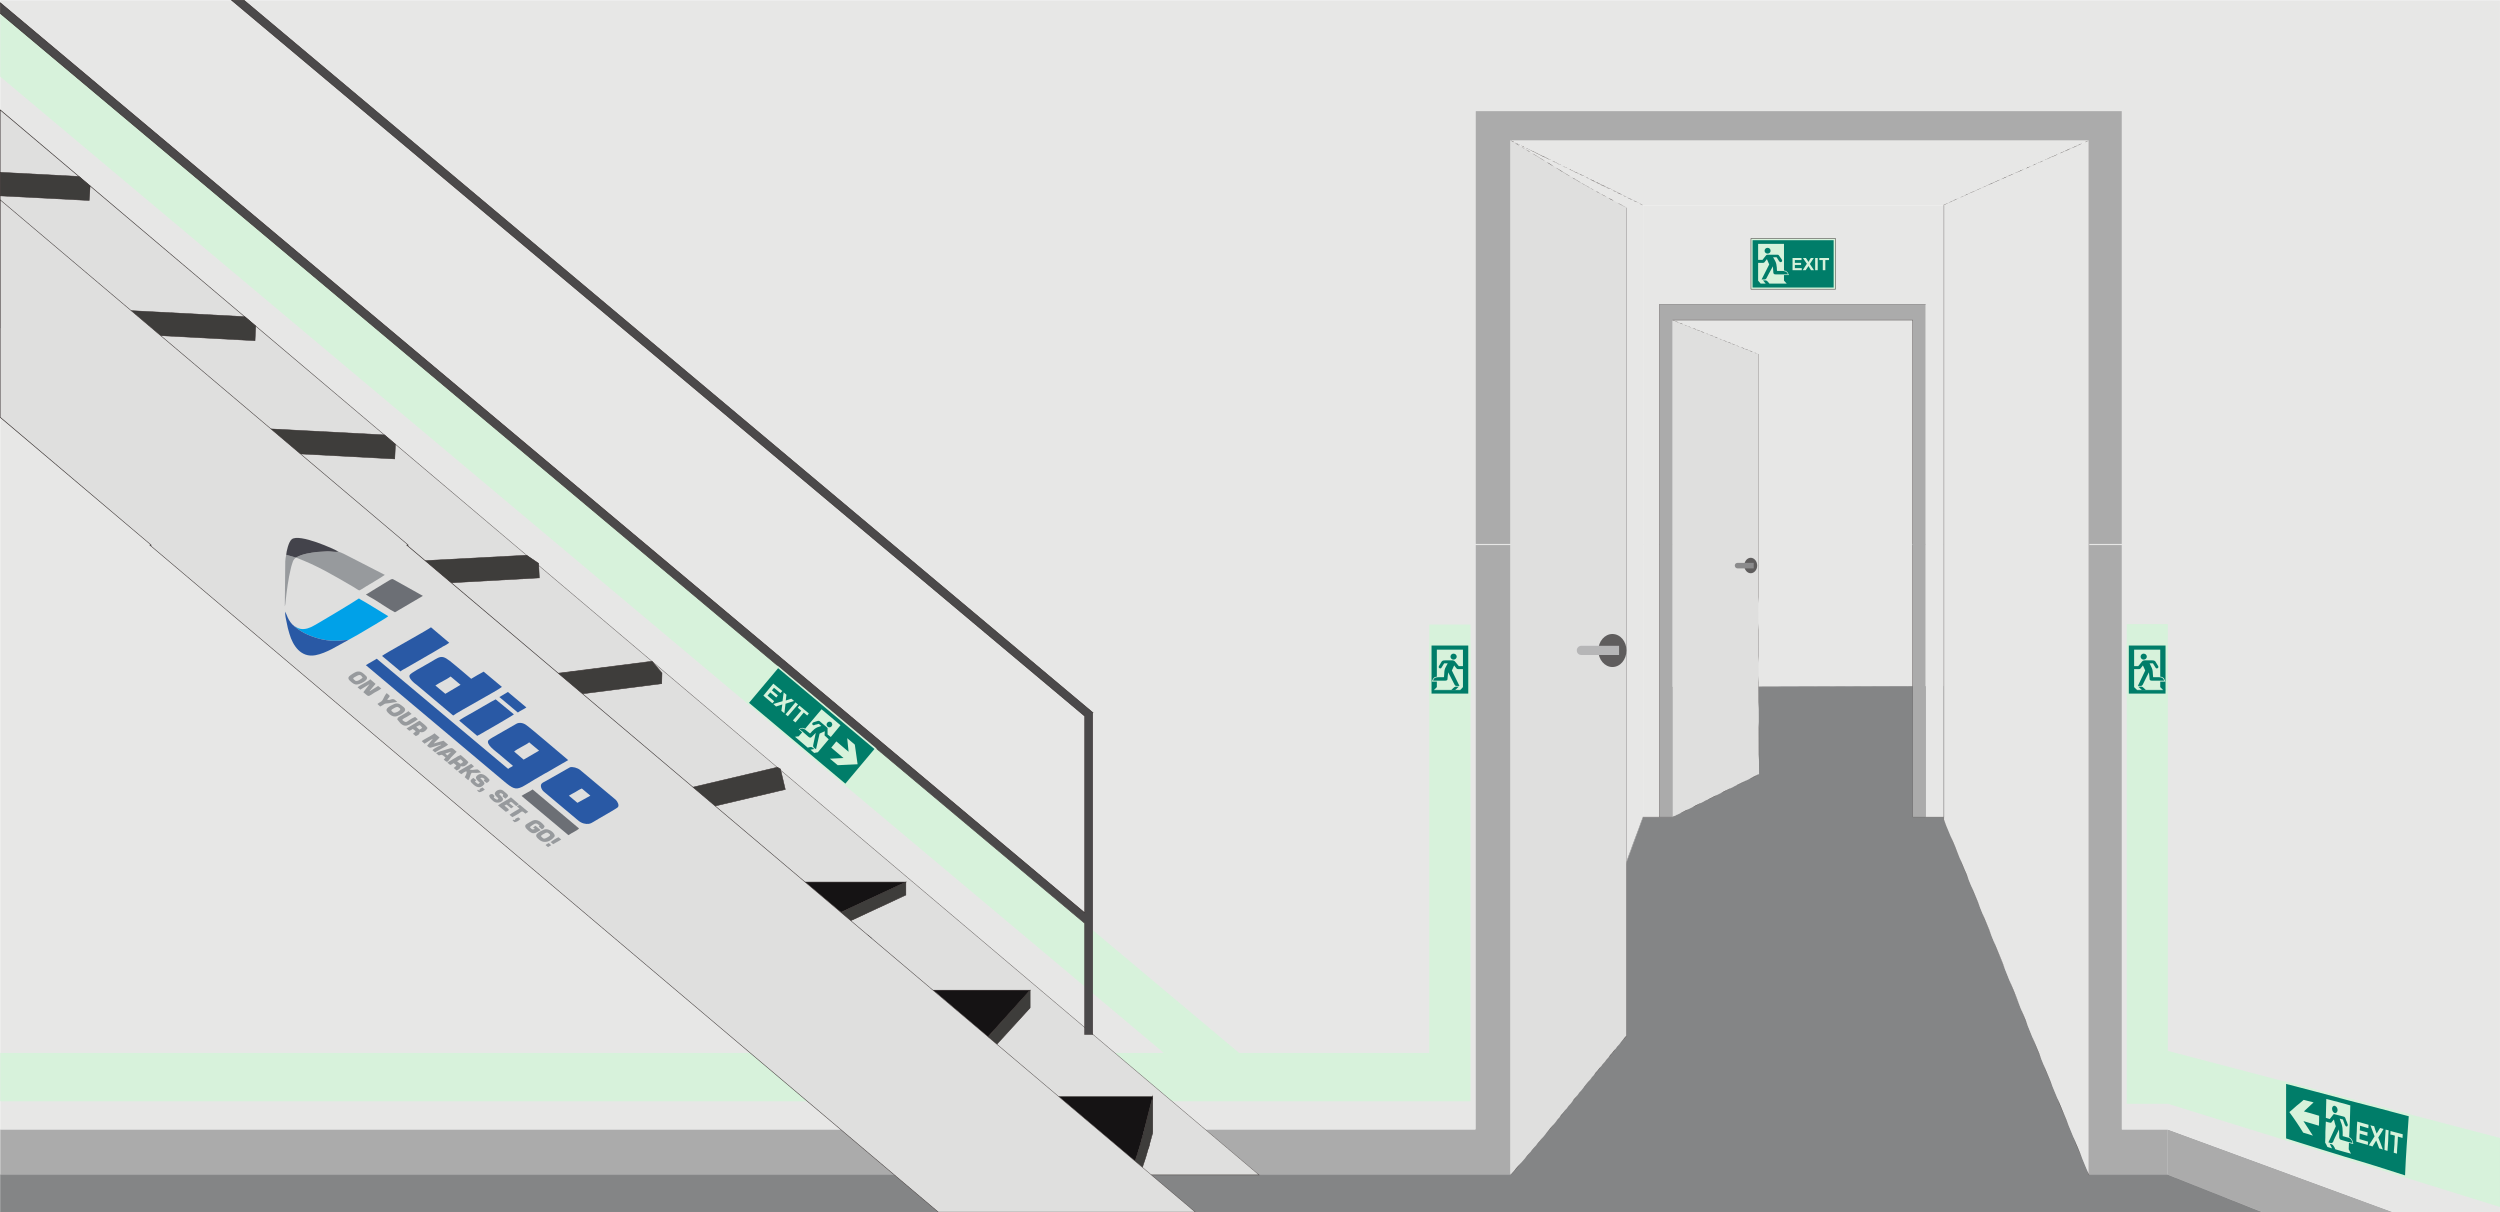 <?xml version="1.0" encoding="UTF-8"?>
<!DOCTYPE svg PUBLIC "-//W3C//DTD SVG 1.1//EN" "http://www.w3.org/Graphics/SVG/1.1/DTD/svg11.dtd">
<!-- Creator: CorelDRAW X8 -->
<svg xmlns="http://www.w3.org/2000/svg" xml:space="preserve" width="94.898mm" height="46.019mm" version="1.1" style="shape-rendering:geometricPrecision; text-rendering:geometricPrecision; image-rendering:optimizeQuality; fill-rule:evenodd; clip-rule:evenodd"
viewBox="0 0 10824 5249"
 xmlns:xlink="http://www.w3.org/1999/xlink">
 <defs>
  <style type="text/css">
   <![CDATA[
    .fil0 {fill:none}
    .fil13 {fill:#B6B6B7}
    .fil9 {fill:#8B8B8C}
    .fil8 {fill:#5F5D5D}
    .fil1 {fill:#E7E7E6}
    .fil7 {fill:#DFDFDE}
    .fil3 {fill:#ABABAB}
    .fil4 {fill:#848586}
    .fil18 {fill:#00A1E8}
    .fil10 {fill:#151314}
    .fil17 {fill:#2959A5}
    .fil11 {fill:#3E3D3B}
    .fil21 {fill:#43434B}
    .fil12 {fill:#4B494A}
    .fil20 {fill:#6C6F75}
    .fil19 {fill:#979A9D}
    .fil6 {fill:#D7F2DB}
    .fil14 {fill:#007D69}
    .fil5 {fill:#8B8B8C;fill-rule:nonzero}
    .fil2 {fill:#332C2B;fill-rule:nonzero}
    .fil15 {fill:#2B2423;fill-rule:nonzero}
    .fil16 {fill:#007D69;fill-rule:nonzero}
   ]]>
  </style>
 </defs>
 <g id="Layer_x0020_1">
  <g id="Light">
   <rect class="fil0" x="1" y="1" width="10823" height="5247"/>
   <g>
    <path class="fil1" d="M6540 608c417,0 835,0 1252,0 417,0 835,0 1253,0 -106,47 -211,94 -316,141 -105,46 -209,93 -313,140 -217,0 -435,0 -651,0 -217,0 -434,0 -651,0 -90,-47 -189,-94 -286,-140 -96,-47 -193,-94 -288,-141z"/>
    <path id="1" class="fil2" d="M7792 608l0 0 0 0 -39 0 -39 0 -39 0 -39 0 -40 0 -39 0 -39 0 -39 0 -39 0 -39 0 -39 0 -39 0 -40 0 -39 0 -39 0 -39 0 -39 0 -39 0 -39 0 -39 0 -40 0 -39 0 -39 0 -39 0 -39 0 -39 0 -39 0 -39 0 -40 0 -39 0 -39 0 -39 0 0 0 39 0 39 0 39 0 40 0 39 0 39 0 39 0 39 0 39 0 39 0 39 0 40 0 39 0 39 0 39 0 39 0 39 0 39 0 39 0 40 0 39 0 39 0 39 0 39 0 39 0 39 0 39 0 40 0 39 0 39 0 39 0 39 0 0 0zm1253 0l0 0 0 0 -40 0 -39 0 -39 0 -39 0 -39 0 -39 0 -39 0 -40 0 -39 0 -39 0 -39 0 -39 0 -39 0 -39 0 -40 0 -39 0 -39 0 -39 0 -39 0 -39 0 -39 0 -40 0 -39 0 -39 0 -39 0 -39 0 -39 0 -39 0 -40 0 -39 0 -39 0 -39 0 0 0 39 0 39 0 39 0 40 0 39 0 39 0 39 0 39 0 39 0 39 0 40 0 39 0 39 0 39 0 39 0 39 0 39 0 40 0 39 0 39 0 39 0 39 0 39 0 39 0 40 0 39 0 39 0 39 0 39 0 39 0 39 0 40 0 0 0zm0 0l1 0 -1 0 0 0zm-316 141l0 -1 0 0 10 -4 9 -5 10 -4 10 -4 10 -5 10 -4 10 -4 9 -5 10 -4 10 -5 10 -4 10 -4 10 -5 10 -4 9 -5 10 -4 10 -4 10 -5 10 -4 10 -5 10 -4 10 -4 9 -5 10 -4 10 -4 10 -5 10 -4 10 -5 10 -4 10 -4 10 -5 10 -4 0 0 -10 5 -10 4 -10 4 -10 5 -10 4 -10 5 -10 4 -9 4 -10 5 -10 4 -10 5 -10 4 -10 4 -10 5 -10 4 -9 5 -10 4 -10 4 -10 5 -10 4 -10 4 -10 5 -9 4 -10 5 -10 4 -10 4 -10 5 -10 4 -10 5 -9 4 -10 4 -10 5 0 0zm-313 140l0 0 0 0 10 -5 9 -4 10 -5 10 -4 10 -4 9 -5 10 -4 10 -4 10 -5 9 -4 10 -5 10 -4 10 -4 9 -5 10 -4 10 -5 10 -4 10 -4 9 -5 10 -4 10 -5 10 -4 9 -4 10 -5 10 -4 10 -4 10 -5 9 -4 10 -5 10 -4 10 -4 10 -5 0 1 -10 4 -10 5 -10 4 -9 4 -10 5 -10 4 -10 4 -10 5 -9 4 -10 5 -10 4 -10 4 -9 5 -10 4 -10 5 -10 4 -10 4 -9 5 -10 4 -10 4 -10 5 -9 4 -10 5 -10 4 -10 4 -9 5 -10 4 -10 5 -10 4 -9 4 -10 5 -10 4 0 0zm0 0l0 0 0 0 0 0zm-651 0l0 0 0 0 20 0 20 0 21 0 20 0 20 0 21 0 20 0 20 0 21 0 20 0 20 0 21 0 20 0 20 0 21 0 20 0 21 0 20 0 20 0 21 0 20 0 20 0 21 0 20 0 20 0 21 0 20 0 21 0 20 0 20 0 21 0 20 0 0 0 -20 0 -21 0 -20 0 -20 0 -21 0 -20 0 -21 0 -20 0 -20 0 -21 0 -20 0 -20 0 -21 0 -20 0 -20 0 -21 0 -20 0 -21 0 -20 0 -20 0 -21 0 -20 0 -20 0 -21 0 -20 0 -20 0 -21 0 -20 0 -20 0 -21 0 -20 0 -20 0 0 0zm-652 0l1 0 0 0 20 0 20 0 21 0 20 0 20 0 21 0 20 0 20 0 21 0 20 0 20 0 21 0 20 0 20 0 21 0 20 0 20 0 21 0 20 0 20 0 21 0 20 0 20 0 21 0 20 0 21 0 20 0 20 0 21 0 20 0 20 0 21 0 0 0 -21 0 -20 0 -20 0 -21 0 -20 0 -20 0 -21 0 -20 0 -21 0 -20 0 -20 0 -21 0 -20 0 -20 0 -21 0 -20 0 -20 0 -21 0 -20 0 -20 0 -21 0 -20 0 -20 0 -21 0 -20 0 -20 0 -21 0 -20 0 -20 0 -21 0 -20 0 -20 0 -1 0zm1 0l0 0 -1 0 1 0zm-286 -140l0 -1 0 0 10 5 9 4 9 4 9 5 9 4 9 5 9 4 9 4 9 5 10 4 9 5 9 4 9 4 9 5 9 4 9 4 9 5 9 4 9 5 9 4 8 4 9 5 9 4 9 5 9 4 8 4 9 5 9 4 8 4 9 5 8 4 9 5 -1 0 -8 -4 -8 -5 -9 -4 -9 -4 -8 -5 -9 -4 -9 -5 -8 -4 -9 -4 -9 -5 -9 -4 -9 -4 -9 -5 -9 -4 -8 -5 -9 -4 -9 -4 -9 -5 -9 -4 -10 -5 -9 -4 -9 -4 -9 -5 -9 -4 -9 -4 -9 -5 -9 -4 -9 -5 -9 -4 -10 -4 -9 -5 -9 -4 0 0zm-288 -141l0 0 0 0 9 4 9 5 9 4 9 4 9 5 9 4 9 5 9 4 9 4 9 5 9 4 9 4 9 5 9 4 9 5 9 4 9 4 9 5 9 4 9 5 9 4 9 4 9 5 9 4 9 5 9 4 9 4 9 5 9 4 9 4 9 5 9 4 0 1 -9 -5 -9 -4 -9 -4 -9 -5 -9 -4 -9 -5 -9 -4 -9 -4 -9 -5 -9 -4 -9 -4 -9 -5 -9 -4 -9 -5 -9 -4 -9 -4 -9 -5 -9 -4 -9 -5 -9 -4 -9 -4 -9 -5 -9 -4 -9 -5 -9 -4 -9 -4 -9 -5 -9 -4 -9 -5 -9 -4 -9 -4 -9 -5 0 0zm0 0l-1 0 1 0 0 0z"/>
   </g>
   <g>
    <path class="fil1" d="M6540 608c96,48 191,94 287,141 95,46 191,93 287,140 0,442 0,884 0,1325 0,441 0,883 0,1324 -96,265 -192,521 -287,777 -96,257 -191,515 -287,772 0,-746 0,-1493 0,-2239 0,-746 0,-1493 0,-2240z"/>
    <path id="1" class="fil2" d="M6827 748l0 1 0 0 -9 -4 -9 -5 -9 -4 -9 -5 -9 -4 -9 -4 -9 -5 -9 -4 -9 -4 -9 -5 -9 -4 -9 -5 -9 -4 -9 -4 -9 -5 -9 -4 -9 -4 -9 -5 -9 -4 -9 -5 -8 -4 -9 -4 -9 -5 -9 -4 -9 -5 -9 -4 -9 -5 -9 -4 -9 -4 -9 -5 -9 -4 -9 -5 0 0 9 4 9 5 9 4 9 5 9 4 9 4 9 5 9 4 9 5 9 4 9 4 9 5 9 4 9 5 9 4 9 4 9 5 9 4 8 5 9 4 9 4 9 5 9 4 9 5 9 4 9 4 9 5 9 4 9 4 9 5 9 4 9 4 0 0zm287 141l0 0 0 0 -9 -4 -9 -5 -9 -4 -9 -4 -9 -5 -9 -4 -9 -4 -9 -5 -9 -4 -9 -5 -9 -4 -9 -4 -9 -5 -9 -4 -9 -5 -9 -4 -9 -4 -9 -5 -9 -4 -9 -4 -9 -5 -9 -4 -9 -5 -9 -4 -8 -4 -9 -5 -9 -4 -9 -5 -9 -4 -9 -4 -9 -5 -9 -4 0 -1 9 5 9 4 9 5 9 4 9 4 9 5 9 4 9 4 9 5 9 4 9 5 9 4 9 4 9 5 9 4 8 5 9 4 9 4 9 5 9 4 9 4 9 5 9 4 9 5 9 4 9 4 9 5 9 4 9 5 9 4 9 4 9 5 0 0zm0 0l0 0 0 0 0 0zm0 1325l0 0 0 0 0 -41 0 -42 0 -41 0 -42 0 -41 0 -41 0 -42 0 -41 0 -42 0 -41 0 -41 0 -42 0 -41 0 -42 0 -41 0 -41 0 -42 0 -41 0 -42 0 -41 0 -42 0 -41 0 -41 0 -42 0 -41 0 -42 0 -41 0 -41 0 -42 0 -41 0 -42 0 -41 0 0 0 41 0 42 0 41 0 42 0 41 0 41 0 42 0 41 0 42 0 41 0 41 0 42 0 41 0 42 0 41 0 42 0 41 0 41 0 42 0 41 0 42 0 41 0 41 0 42 0 41 0 42 0 41 0 41 0 42 0 41 0 42 0 41 0 0zm0 1324l0 0 0 0 0 -41 0 -42 0 -41 0 -41 0 -42 0 -41 0 -42 0 -41 0 -41 0 -42 0 -41 0 -42 0 -41 0 -41 0 -42 0 -41 0 -41 0 -42 0 -41 0 -42 0 -41 0 -41 0 -42 0 -41 0 -42 0 -41 0 -41 0 -42 0 -41 0 -41 0 -42 0 -41 0 0 0 41 0 42 0 41 0 41 0 42 0 41 0 41 0 42 0 41 0 42 0 41 0 41 0 42 0 41 0 42 0 41 0 41 0 42 0 41 0 41 0 42 0 41 0 42 0 41 0 41 0 42 0 41 0 42 0 41 0 41 0 42 0 41 0 0zm0 0l0 0 0 0 0 0zm-287 777l0 0 0 0 9 -24 9 -24 8 -24 9 -24 9 -24 9 -24 9 -24 9 -24 9 -24 9 -24 9 -24 9 -25 9 -24 9 -24 9 -24 9 -24 9 -24 9 -25 9 -24 9 -24 9 -25 9 -24 9 -24 9 -25 9 -24 9 -25 9 -24 9 -25 9 -25 9 -24 9 -25 9 -25 0 0 -9 25 -9 25 -9 24 -9 25 -9 25 -9 24 -9 25 -9 24 -9 25 -9 24 -9 25 -9 24 -9 24 -8 25 -9 24 -9 24 -9 24 -9 24 -9 25 -9 24 -9 24 -9 24 -9 24 -9 24 -9 24 -9 24 -9 24 -9 24 -9 24 -9 24 -9 24 -9 24 0 0zm-287 772l0 0 0 0 9 -24 9 -24 9 -24 9 -24 9 -24 9 -25 9 -24 8 -24 9 -24 9 -24 9 -24 9 -25 9 -24 9 -24 9 -24 9 -24 9 -24 9 -24 9 -25 9 -24 9 -24 9 -24 9 -24 9 -24 9 -24 9 -24 9 -25 9 -24 9 -24 9 -24 9 -24 9 -24 0 0 -9 24 -9 24 -9 24 -9 25 -9 24 -9 24 -9 24 -9 24 -9 24 -9 24 -8 24 -9 24 -9 25 -9 24 -9 24 -9 24 -9 24 -9 24 -9 24 -9 25 -9 24 -9 24 -9 24 -9 24 -9 24 -9 25 -9 24 -9 24 -9 24 -9 24 -9 24 -9 24 0 0zm0 0l0 2 0 -2 0 0zm0 -2239l0 0 0 0 0 70 0 70 0 70 0 70 0 70 0 70 0 70 0 70 0 70 0 70 0 70 0 70 0 70 0 70 0 70 0 70 0 70 0 70 0 70 0 70 0 70 0 70 0 70 0 70 0 70 0 70 0 70 0 70 0 69 0 70 0 70 0 70 0 0 0 -70 0 -70 0 -70 0 -69 0 -70 0 -70 0 -70 0 -70 0 -70 0 -70 0 -70 0 -70 0 -70 0 -70 0 -70 0 -70 0 -70 0 -70 0 -70 0 -70 0 -70 0 -70 0 -70 0 -70 0 -70 0 -70 0 -70 0 -70 0 -70 0 -70 0 -70 0 -70 0 0zm0 -2240l0 0 0 0 0 70 0 70 0 70 0 70 0 70 0 70 0 70 0 70 0 70 0 70 0 70 0 70 0 70 0 70 0 70 0 70 0 70 0 70 0 70 0 70 0 70 0 70 0 70 0 70 0 70 0 70 0 70 0 70 0 70 0 70 0 70 0 70 0 0 0 -70 0 -70 0 -70 0 -70 0 -70 0 -70 0 -70 0 -70 0 -70 0 -70 0 -70 0 -70 0 -70 0 -70 0 -70 0 -70 0 -70 0 -70 0 -70 0 -70 0 -70 0 -70 0 -70 0 -70 0 -70 0 -70 0 -70 0 -70 0 -70 0 -70 0 -70 0 -70 0 0zm0 0l0 0 0 0 0 0z"/>
   </g>
   <g>
    <polygon class="fil1" points="7241,1385 8281,1385 8281,2975 7241,2975 "/>
    <path id="1" class="fil2" d="M8281 1386l-1040 0 0 -1 1040 0 1 0 -1 1zm0 -1l1 0 0 0 -1 0zm0 1590l0 -1590 1 0 0 1590 -1 1 0 -1zm1 0l0 1 -1 0 1 -1zm-1041 0l1040 0 0 1 -1040 0 0 -1 0 0zm0 1l0 0 0 -1 0 1zm0 -1591l0 1590 0 0 0 -1590 0 0 0 0zm0 0l0 0 0 0 0 0z"/>
   </g>
   <polygon class="fil3" points="9386,4890 9187,4890 9187,481 9171,481 9045,481 6540,481 6413,481 6388,481 6388,4890 6388,4890 1,4890 1,5087 5734,5087 5734,5087 6388,5087 6388,5087 6540,5087 6540,4890 6540,608 9045,608 9045,4890 9045,5087 9045,5087 9389,5087 9600,5169 9795,5248 9386,5087 "/>
   <g>
    <path class="fil4" d="M1 5087l6539 0c96,-258 193,-516 289,-774 95,-258 190,-517 285,-775l127 0 0 -563 1387 -5 -212 568c104,258 208,517 312,775 105,258 211,516 317,774l341 0 3 0 0 0 406 161 0 0 -4061 0 -5733 0 0 -161z"/>
    <path id="1" class="fil5" d="M6540 5088l-6539 0 0 -2 6539 0 1 2 -1 0zm1 0l0 0 -1 0 1 0zm287 -776l2 1 0 0 -9 24 -9 24 -9 25 -9 24 -9 24 -9 24 -9 25 -9 24 -9 24 -9 24 -9 24 -9 25 -9 24 -9 24 -9 24 -9 24 -9 25 -9 24 -10 24 -9 24 -9 25 -9 24 -9 24 -9 24 -9 24 -9 25 -9 24 -9 24 -9 24 -9 24 -9 25 -9 24 -2 -1 9 -24 9 -24 9 -25 9 -24 9 -24 9 -24 9 -24 9 -25 9 -24 9 -24 9 -24 9 -24 9 -25 10 -24 9 -24 9 -24 9 -24 9 -25 9 -24 9 -24 9 -24 9 -25 9 -24 9 -24 9 -24 9 -24 9 -25 9 -24 9 -24 9 -24 9 -25 9 -24 0 0zm286 -776l0 3 1 -1 -9 24 -9 24 -9 25 -9 24 -9 24 -9 24 -9 25 -8 24 -9 24 -9 24 -9 24 -9 25 -9 24 -9 24 -9 24 -8 25 -9 24 -9 24 -9 24 -9 25 -9 24 -9 24 -9 24 -9 24 -9 25 -8 24 -9 24 -9 24 -9 24 -9 25 -9 24 -9 24 -2 -1 9 -24 9 -24 9 -24 9 -25 9 -24 8 -24 9 -24 9 -24 9 -25 9 -24 9 -24 9 -24 9 -24 9 -25 9 -24 9 -24 8 -24 9 -25 9 -24 9 -24 9 -24 9 -25 9 -24 9 -24 8 -24 9 -24 9 -25 9 -24 9 -24 9 -24 9 -25 9 -24 1 -1zm-1 1l0 -1 1 0 -1 1zm128 2l-127 0 0 -3 127 0 1 2 -1 1zm1 -1l0 1 -1 0 1 -1zm0 -563l0 563 -2 0 0 -563 1 -1 1 1zm-2 0l0 -1 1 0 -1 1zm1388 -4l-1387 6 0 -3 1387 -5 1 2 -1 0zm0 -2l1 0 0 2 -1 -2zm-213 568l212 -567 2 1 -212 567 -2 0 0 -1zm0 1l0 0 0 -1 0 1zm314 774l-2 1 0 0 -9 -24 -10 -24 -10 -25 -10 -24 -10 -24 -9 -24 -10 -24 -10 -25 -10 -24 -9 -24 -10 -24 -10 -25 -10 -24 -9 -24 -10 -24 -10 -24 -10 -25 -9 -24 -10 -24 -10 -24 -10 -25 -9 -24 -10 -24 -10 -24 -10 -24 -9 -25 -10 -24 -10 -24 -10 -24 -9 -25 -10 -24 -10 -24 2 -1 10 24 10 25 9 24 10 24 10 24 10 25 9 24 10 24 10 24 10 24 9 25 10 24 10 24 10 24 9 25 10 24 10 24 10 24 9 24 10 25 10 24 10 24 9 24 10 25 10 24 10 24 9 24 10 24 10 25 10 24 10 24 9 24 0 0zm316 774l0 2 -1 0 -10 -24 -10 -25 -10 -24 -10 -24 -10 -24 -10 -24 -10 -25 -10 -24 -10 -24 -10 -24 -10 -24 -9 -25 -10 -24 -10 -24 -10 -24 -10 -25 -10 -24 -10 -24 -10 -24 -10 -24 -10 -25 -9 -24 -10 -24 -10 -24 -10 -24 -10 -25 -10 -24 -9 -24 -10 -24 -10 -25 -10 -24 -10 -24 2 -1 10 24 10 25 10 24 10 24 9 24 10 24 10 25 10 24 10 24 10 24 9 25 10 24 10 24 10 24 10 24 10 25 10 24 10 24 10 24 10 24 9 25 10 24 10 24 10 24 10 25 10 24 10 24 10 24 10 24 10 25 10 24 10 24 -1 -1zm0 2l-1 0 0 0 1 0zm341 0l-341 0 0 -2 341 0 0 0 0 2zm3 0l-3 0 0 -2 3 0 1 0 -1 2zm0 -2l1 0 0 0 -1 0zm0 1l0 0 0 0 0 0 1 -1 -1 1zm0 -1l1 0 0 0 -1 0zm406 163l-406 -161 1 -2 405 161 0 2 0 0zm0 -2l6 2 -6 0 0 -2zm0 1l0 0 0 0 0 0 0 1 0 -1zm0 -1l6 2 -6 0 0 -2zm-4061 0l4061 0 0 2 -4061 0 0 0 0 -2zm-5733 0l5733 0 0 2 -5733 0 -1 -1 1 -1zm0 2l-1 0 0 -1 1 1zm1 -162l0 161 -2 0 0 -161 1 -1 1 1zm-2 0l0 -1 1 0 -1 1z"/>
   </g>
   <polygon class="fil3" points="9795,5248 9389,5087 9386,5087 9386,4890 10361,5248 "/>
   <path class="fil1" d="M10824 5248l-463 0 -975 -358 -199 0 0 -2530 -2799 0 0 2530 -6387 0 0 -2535 0 -2354 6387 0 4436 0 0 480 0 1874 0 2893zm-1637 -2893l0 -1874 -2799 0 0 1874 2799 0z"/>
   <polygon class="fil6" points="6367,4559 6367,2704 6188,2704 6188,4559 6157,4559 5449,4559 5365,4559 1,58 1,332 5039,4559 1,4559 1,4768 5288,4768 6367,4768 "/>
   <g>
    <path class="fil1" d="M8416 887c105,-47 210,-95 314,-140 105,-46 210,-92 315,-139 0,747 0,1494 0,2240 0,746 0,1493 0,2239 -105,-253 -211,-508 -315,-768 -105,-264 -209,-518 -314,-769 0,-443 0,-887 0,-1331 0,-444 0,-888 0,-1332z"/>
    <path id="1" class="fil2" d="M8730 747l1 0 0 0 -10 4 -10 5 -10 4 -10 4 -9 5 -10 4 -10 4 -10 5 -10 4 -9 4 -10 5 -10 4 -10 4 -10 5 -10 4 -9 4 -10 5 -10 4 -10 5 -10 4 -10 4 -9 5 -10 4 -10 5 -10 4 -10 4 -9 5 -10 4 -10 5 -10 4 -10 5 -10 4 0 -1 10 -4 10 -4 10 -5 9 -4 10 -5 10 -4 10 -4 10 -5 10 -4 9 -5 10 -4 10 -5 10 -4 10 -4 10 -5 9 -4 10 -4 10 -5 10 -4 10 -5 9 -4 10 -4 10 -5 10 -4 10 -4 10 -5 9 -4 10 -4 10 -5 10 -4 10 -4 9 -4 0 0zm315 -139l-1 0 1 0 -10 5 -10 4 -10 4 -10 5 -9 4 -10 5 -10 4 -10 4 -10 5 -9 4 -10 4 -10 5 -10 4 -10 4 -9 5 -10 4 -10 4 -10 5 -10 4 -10 4 -9 5 -10 4 -10 4 -10 5 -10 4 -9 4 -10 5 -10 4 -10 4 -10 5 -10 4 -9 4 -1 0 10 -5 10 -4 10 -4 10 -4 9 -5 10 -4 10 -4 10 -5 10 -4 10 -4 9 -5 10 -4 10 -4 10 -5 10 -4 9 -4 10 -5 10 -4 10 -4 10 -5 10 -4 9 -5 10 -4 10 -4 10 -5 10 -4 9 -4 10 -5 10 -4 10 -4 10 -5 10 -4 0 0zm0 0l0 0 0 0 0 0zm0 2240l-1 0 0 0 0 -70 0 -70 0 -70 0 -70 0 -70 0 -70 0 -70 0 -70 0 -70 0 -70 0 -70 0 -70 0 -70 0 -70 0 -70 0 -70 0 -70 0 -70 0 -70 0 -70 0 -70 0 -70 0 -70 0 -70 0 -70 0 -70 0 -70 0 -70 0 -70 0 -70 0 -70 0 -70 1 0 0 70 0 70 0 70 0 70 0 70 0 70 0 70 0 70 0 70 0 70 0 70 0 70 0 70 0 70 0 70 0 70 0 70 0 70 0 70 0 70 0 70 0 70 0 70 0 70 0 70 0 70 0 70 0 70 0 70 0 70 0 70 0 70 0 0zm-1 2239l1 0 -1 0 0 -70 0 -70 0 -70 0 -69 0 -70 0 -70 0 -70 0 -70 0 -70 0 -70 0 -70 0 -70 0 -70 0 -70 0 -70 0 -70 0 -70 0 -70 0 -70 0 -70 0 -70 0 -70 0 -70 0 -70 0 -70 0 -70 0 -70 0 -70 0 -70 0 -70 0 -70 0 -70 1 0 0 70 0 70 0 70 0 70 0 70 0 70 0 70 0 70 0 70 0 70 0 70 0 70 0 70 0 70 0 70 0 70 0 70 0 70 0 70 0 70 0 70 0 70 0 70 0 70 0 70 0 70 0 70 0 70 0 69 0 70 0 70 0 70 -1 0zm1 0l0 2 -1 -2 1 0zm-315 -768l1 0 0 0 9 24 10 25 10 24 10 24 9 25 10 24 10 24 10 24 10 24 10 24 9 25 10 24 10 24 10 24 10 24 9 24 10 24 10 24 10 23 10 24 10 24 10 24 9 24 10 24 10 24 10 24 10 23 10 24 9 24 10 24 10 24 10 23 -1 0 -9 -23 -10 -24 -10 -24 -10 -24 -10 -23 -10 -24 -9 -24 -10 -24 -10 -24 -10 -24 -10 -24 -10 -23 -10 -24 -9 -24 -10 -24 -10 -24 -10 -24 -10 -24 -10 -24 -9 -24 -10 -24 -10 -24 -10 -24 -10 -25 -9 -24 -10 -24 -10 -24 -10 -24 -10 -25 -9 -24 -10 -24 -10 -25 0 0zm-314 -769l1 0 0 0 9 24 10 23 10 24 10 23 10 24 9 23 10 24 10 24 10 24 10 23 9 24 10 24 10 24 10 24 10 24 9 24 10 24 10 24 10 24 10 24 9 24 10 24 10 25 10 24 10 24 10 25 9 24 10 25 10 24 10 25 10 24 10 25 -1 0 -10 -24 -10 -25 -9 -25 -10 -24 -10 -25 -10 -24 -10 -25 -10 -24 -10 -24 -9 -25 -10 -24 -10 -24 -10 -24 -10 -24 -9 -24 -10 -24 -10 -24 -10 -24 -10 -24 -9 -24 -10 -24 -10 -23 -10 -24 -10 -24 -9 -24 -10 -23 -10 -24 -10 -24 -9 -23 -10 -24 -10 -23 -10 -24 0 0zm0 0l0 0 0 0 0 0zm0 -1331l1 0 0 0 0 41 0 42 0 42 0 41 0 42 0 42 0 41 0 42 0 41 0 42 0 42 0 41 0 42 0 41 0 42 0 42 0 41 0 42 0 41 0 42 0 42 0 41 0 42 0 41 0 42 0 42 0 41 0 42 0 41 0 42 0 42 0 41 -1 0 0 -41 0 -42 0 -42 0 -41 0 -42 0 -41 0 -42 0 -42 0 -41 0 -42 0 -41 0 -42 0 -42 0 -41 0 -42 0 -41 0 -42 0 -42 0 -41 0 -42 0 -41 0 -42 0 -42 0 -41 0 -42 0 -41 0 -42 0 -42 0 -41 0 -42 0 -42 0 -41 0 0zm0 -1333l0 1 1 0 0 41 0 42 0 42 0 41 0 42 0 42 0 41 0 42 0 41 0 42 0 42 0 41 0 42 0 42 0 41 0 42 0 42 0 41 0 42 0 41 0 42 0 42 0 41 0 42 0 42 0 41 0 42 0 41 0 42 0 42 0 41 0 42 -1 0 0 -42 0 -41 0 -42 0 -42 0 -41 0 -42 0 -41 0 -42 0 -42 0 -41 0 -42 0 -42 0 -41 0 -42 0 -41 0 -42 0 -42 0 -41 0 -42 0 -42 0 -41 0 -42 0 -42 0 -41 0 -42 0 -41 0 -42 0 -42 0 -41 0 -42 0 -42 0 -41 0 -1zm0 1l0 -1 0 0 0 1z"/>
   </g>
   <g>
    <polygon class="fil7" points="2223,2355 5452,5087 4339,5087 1364,2571 1,1417 1,476 "/>
    <path id="1" class="fil2" d="M5451 5088l-3229 -2732 1 -1 3229 2732 0 1 -1 0zm1 -1l3 1 -3 0 0 -1zm-1113 -1l1113 0 0 2 -1113 0 -1 0 1 -2zm0 2l0 0 -1 0 1 0zm-2974 -2518l2975 2517 -2 1 -2975 -2517 0 0 2 -1zm-1363 -1153l1363 1153 -2 1 -1363 -1153 0 -1 2 0zm-2 1l0 0 0 -1 0 1zm2 -942l0 941 -2 0 0 -941 2 -1 0 1zm-2 0l0 -2 2 1 -2 1zm2222 1880l-2222 -1879 2 -2 2221 1880 0 0 -1 1z"/>
   </g>
   <g>
    <g>
     <path class="fil7" d="M7241 1385c62,25 124,50 186,74 62,25 124,50 185,74 0,303 0,607 0,910 1,303 3,606 4,909 -62,31 -125,62 -188,93 -62,31 -125,62 -187,93 0,-359 0,-718 0,-1076 0,-359 0,-718 0,-1077z"/>
     <path id="1" class="fil2" d="M7427 1459l0 1 0 0 -6 -3 -6 -2 -6 -2 -6 -3 -5 -2 -6 -2 -6 -3 -6 -2 -6 -2 -6 -2 -5 -3 -6 -2 -6 -2 -6 -3 -6 -2 -5 -2 -6 -3 -6 -2 -6 -2 -6 -3 -5 -2 -6 -2 -6 -3 -6 -2 -6 -2 -5 -2 -6 -3 -6 -2 -6 -2 -6 -3 -5 -2 -6 -2 0 -1 6 2 6 3 5 2 6 2 6 3 6 2 6 2 5 3 6 2 6 2 6 3 6 2 5 2 6 3 6 2 6 2 6 2 5 3 6 2 6 2 6 3 6 2 6 2 5 3 6 2 6 2 6 3 6 2 5 2 6 2 6 3 6 2 0 0zm186 74l-1 0 0 0 -5 -2 -6 -2 -6 -3 -6 -2 -6 -2 -5 -2 -6 -3 -6 -2 -6 -2 -6 -3 -6 -2 -5 -2 -6 -3 -6 -2 -6 -2 -6 -3 -5 -2 -6 -2 -6 -2 -6 -3 -6 -2 -5 -2 -6 -3 -6 -2 -6 -2 -6 -3 -5 -2 -6 -2 -6 -3 -6 -2 -6 -2 -5 -2 0 -1 6 2 5 3 6 2 6 2 6 3 6 2 5 2 6 2 6 3 6 2 6 2 5 3 6 2 6 2 6 3 6 2 5 2 6 3 6 2 6 2 6 2 5 3 6 2 6 2 6 3 6 2 6 2 5 3 6 2 6 2 6 3 6 2 0 0zm0 0l0 0 0 0 0 0zm0 910l-1 0 0 0 0 -29 0 -28 0 -28 0 -29 0 -28 0 -29 0 -28 0 -29 0 -28 0 -28 0 -29 0 -28 0 -29 0 -28 0 -29 0 -28 0 -29 0 -28 0 -28 0 -29 0 -28 0 -29 0 -28 0 -29 0 -28 0 -28 0 -29 0 -28 0 -29 0 -28 0 -28 0 -29 1 0 0 29 0 28 0 28 0 29 0 28 0 29 0 28 0 28 0 29 0 28 0 29 0 28 0 29 0 28 0 28 0 29 0 28 0 29 0 28 0 29 0 28 0 29 0 28 0 28 0 29 0 28 0 29 0 28 0 29 0 28 0 28 0 29 0 0zm3 909l0 0 0 0 0 -29 0 -28 -1 -28 0 -29 0 -28 0 -28 0 -29 0 -28 0 -29 0 -28 -1 -28 0 -29 0 -28 0 -29 0 -28 0 -28 0 -29 -1 -28 0 -29 0 -28 0 -28 0 -29 0 -28 0 -29 0 -28 0 -29 -1 -28 0 -28 0 -29 0 -28 0 -29 0 -28 1 0 0 28 0 29 0 28 0 29 0 28 0 28 0 29 0 28 0 29 1 28 0 29 0 28 0 28 0 29 0 28 0 29 0 28 1 28 0 29 0 28 0 29 0 28 0 28 0 29 1 28 0 29 0 28 0 28 0 29 0 28 0 28 0 29 0 0zm0 0l0 0 0 0 0 0zm-187 93l-1 0 0 0 6 -3 6 -3 6 -3 6 -3 6 -3 5 -3 6 -3 6 -3 6 -3 6 -3 6 -2 6 -3 6 -3 5 -3 6 -3 6 -3 6 -3 6 -3 6 -3 6 -3 5 -2 6 -3 6 -3 6 -3 6 -3 6 -3 6 -3 5 -3 6 -3 6 -3 6 -3 6 -2 0 0 -6 3 -6 3 -5 3 -6 3 -6 3 -6 3 -6 2 -6 3 -6 3 -5 3 -6 3 -6 3 -6 3 -6 3 -6 3 -6 3 -6 2 -5 3 -6 3 -6 3 -6 3 -6 3 -6 3 -6 3 -5 3 -6 3 -6 3 -6 2 -6 3 -6 3 -6 3 -5 3 0 0zm-188 93l0 0 0 -1 6 -3 6 -2 5 -3 6 -3 6 -3 6 -3 6 -3 6 -3 6 -3 5 -3 6 -2 6 -3 6 -3 6 -3 6 -3 6 -3 5 -3 6 -3 6 -3 6 -3 6 -2 6 -3 6 -3 5 -3 6 -3 6 -3 6 -3 6 -3 6 -3 6 -3 5 -3 6 -2 1 0 -6 3 -6 3 -6 3 -6 3 -6 3 -6 2 -5 3 -6 3 -6 3 -6 3 -6 3 -6 3 -6 3 -5 3 -6 3 -6 3 -6 2 -6 3 -6 3 -6 3 -5 3 -6 3 -6 3 -6 3 -6 3 -6 2 -6 3 -6 3 -5 3 -6 3 -6 3 -6 3 0 0zm0 0l0 0 0 0 0 0zm0 -1076l0 0 0 0 0 33 0 34 0 33 0 34 0 34 0 33 0 34 0 34 0 33 0 34 0 33 0 34 0 34 0 33 0 34 0 34 0 33 0 34 0 33 0 34 0 34 0 33 0 34 0 34 0 33 0 34 0 33 0 34 0 34 0 33 0 34 0 34 0 0 0 -34 0 -34 0 -33 0 -34 0 -34 0 -33 0 -34 0 -33 0 -34 0 -34 0 -33 0 -34 0 -34 0 -33 0 -34 0 -33 0 -34 0 -34 0 -33 0 -34 0 -34 0 -33 0 -34 0 -33 0 -34 0 -34 0 -33 0 -34 0 -34 0 -33 0 -34 0 -33 0 0zm0 -1077l0 1 0 -1 0 34 0 34 0 33 0 34 0 33 0 34 0 34 0 33 0 34 0 34 0 33 0 34 0 34 0 33 0 34 0 34 0 33 0 34 0 33 0 34 0 34 0 33 0 34 0 34 0 33 0 34 0 34 0 33 0 34 0 33 0 34 0 34 0 0 0 -34 0 -34 0 -33 0 -34 0 -33 0 -34 0 -34 0 -33 0 -34 0 -34 0 -33 0 -34 0 -34 0 -33 0 -34 0 -33 0 -34 0 -34 0 -33 0 -34 0 -34 0 -33 0 -34 0 -34 0 -33 0 -34 0 -34 0 -33 0 -34 0 -33 0 -34 0 -34 0 0zm0 0l0 0 0 0 0 0z"/>
    </g>
    <path class="fil8" d="M7580 2415c15,0 28,15 28,34 0,18 -13,33 -28,33 -15,0 -28,-15 -28,-33 0,-19 13,-34 28,-34z"/>
    <path class="fil9" d="M7523 2437l70 0 0 24 -70 0c-7,0 -12,-6 -12,-12l0 0c0,-7 5,-12 12,-12z"/>
   </g>
   <g>
    <polygon class="fil10" points="4040,4287 4460,4287 4278,4489 4316,4522 "/>
    <path id="1" class="fil2" d="M4460 4289l-420 0 0 -3 420 0 1 2 -1 1zm0 -3l3 0 -2 2 -1 -2zm-183 202l182 -201 2 1 -183 202 -1 0 0 -2zm0 2l-1 -1 1 -1 0 2zm39 32l-39 -32 1 -2 39 33 0 0 -1 1zm-276 -235l277 234 -1 1 -277 -234 1 -2 0 1zm-1 1l-2 -2 3 0 -1 2z"/>
   </g>
   <g>
    <path class="fil10" d="M3485 3819l437 0 -281 131 43 36 -199 -167zm287 242l-16 -14 0 0 19 17 -3 -3z"/>
    <path id="1" class="fil2" d="M3922 3820l-437 0 0 -2 437 0 1 2 -1 0zm0 -2l5 0 -4 2 -1 -2zm-281 131l281 -131 1 2 -282 131 -1 0 1 -2zm-1 2l-1 -1 2 -1 -1 2zm43 36l-43 -36 2 -2 42 36 0 0 -1 2zm-197 -169l198 167 -1 2 -198 -168 0 -1 1 0zm-1 1l-2 -1 2 0 0 1zm272 228l15 13 -1 2 -16 -14 2 -1zm-1 0l0 0 0 0 0 0 1 0 -1 0zm19 18l-20 -17 2 -1 19 16 -1 2zm-3 -5l4 3 -1 2 -4 -3 0 0 1 -2z"/>
   </g>
   <g>
    <polygon class="fil11" points="1173,1857 1664,1883 1712,1924 1709,1987 1295,1965 1173,1862 "/>
    <path id="1" class="fil2" d="M1664 1884l-491 -26 0 -2 491 26 1 0 -1 2zm0 -2l1 0 0 0 -1 0zm48 43l-48 -41 1 -2 48 41 0 1 -1 1zm1 -2l0 0 0 1 0 -1zm-5 64l3 -63 2 0 -3 63 -1 1 -1 -1zm2 0l0 1 -1 0 1 -1zm-415 -23l414 22 0 2 -414 -22 -1 0 1 -2zm0 2l-1 0 0 0 1 0zm-122 -105l123 103 -2 2 -122 -103 0 -1 1 -1zm-1 2l0 -1 0 0 0 1zm2 -6l0 5 -2 0 0 -5 1 -1 1 1zm-2 0l0 -1 1 0 -1 1z"/>
   </g>
   <g>
    <polygon class="fil1" points="7114,889 8416,889 8416,3538 8337,3538 8337,1318 7185,1318 7185,3538 7114,3538 "/>
    <path id="1" class="fil2" d="M8416 889l-1302 0 0 0 1302 0 1 0 -1 0zm0 0l1 0 0 0 -1 0zm0 2649l0 -2649 1 0 0 2649 -1 0 0 0zm1 0l0 0 -1 0 1 0zm-80 -1l79 0 0 1 -79 0 0 0 0 -1zm0 1l0 0 0 0 0 0zm0 -2220l0 2220 0 0 0 -2220 0 -1 0 1zm0 -1l0 0 0 1 0 -1zm-1152 0l1152 0 0 1 -1152 0 0 0 0 -1zm0 1l0 -1 0 0 0 1zm0 2220l0 -2220 1 0 0 2220 -1 0 0 0zm1 0l0 0 -1 0 1 0zm-72 -1l71 0 0 1 -71 0 0 0 0 -1zm0 1l0 0 0 0 0 0zm0 -2649l0 2649 0 0 0 -2649 0 0 0 0zm0 0l0 0 0 0 0 0z"/>
   </g>
   <g>
    <polygon class="fil11" points="2921,3427 3365,3322 3379,3330 3400,3418 3056,3499 "/>
    <path id="1" class="fil2" d="M3365 3323l-444 105 -1 -2 445 -105 1 0 -1 2zm0 -2l0 0 1 0 -1 0zm14 10l-14 -8 1 -2 14 8 0 0 -1 2zm1 -2l0 0 0 0 0 0zm19 89l-21 -88 2 -1 21 89 0 1 -2 -1zm2 0l1 1 -1 0 0 -1zm-345 80l344 -81 1 2 -344 81 -1 0 0 -2zm1 2l-1 0 0 0 1 0zm-136 -74l136 72 -1 2 -136 -72 0 -2 1 0zm-1 2l-3 -1 3 -1 0 2z"/>
   </g>
   <g>
    <polygon class="fil11" points="3641,3950 3922,3819 3922,3875 3684,3986 "/>
    <path id="1" class="fil2" d="M3923 3820l-282 131 0 -2 281 -131 1 1 0 1zm-1 -2l1 -1 0 2 -1 -1zm-1 57l0 -56 2 0 0 56 0 1 -2 -1zm2 0l0 0 0 1 0 -1zm-240 110l239 -111 1 2 -239 111 -1 0 0 -2zm1 2l-1 1 0 -1 1 0zm-42 -38l42 36 -1 2 -43 -36 1 -2 1 0zm-2 2l-1 -1 2 -1 -1 2z"/>
   </g>
   <g>
    <path class="fil10" d="M4584 4748l407 0c-22,83 -41,169 -68,254 -3,9 -6,17 -8,26l-331 -280z"/>
    <path id="1" class="fil2" d="M4991 4749l-407 0 0 -2 407 0 1 1 -1 1zm0 -2l2 0 -1 1 -1 -1zm-67 255l-2 0 0 0 2 -8 3 -8 2 -8 3 -8 2 -8 2 -8 3 -8 2 -8 2 -8 2 -8 3 -8 2 -8 2 -8 2 -8 2 -8 2 -8 2 -8 2 -8 2 -8 2 -8 2 -8 2 -8 2 -8 2 -8 2 -8 2 -7 2 -8 2 -8 2 -8 2 -8 2 -8 2 -8 2 1 -2 8 -2 8 -2 7 -2 8 -2 8 -2 8 -2 8 -2 8 -2 8 -2 8 -2 8 -2 8 -2 8 -2 8 -2 8 -2 7 -2 8 -2 8 -2 8 -2 8 -2 8 -2 8 -3 8 -2 8 -2 8 -2 8 -3 8 -2 8 -3 8 -2 8 -2 8 -3 8 0 0zm-10 27l1 -2 -1 0 0 0 0 -1 0 -1 1 -1 0 -1 0 0 0 -1 1 -1 0 -1 0 -1 1 0 0 -1 0 -1 0 -1 1 -1 0 0 0 -1 0 -1 1 -1 0 -1 0 0 0 -1 1 -1 0 -1 0 -1 0 0 1 -1 0 -1 0 -1 0 -1 1 0 0 -1 2 0 0 1 -1 1 0 1 0 1 0 0 -1 1 0 1 0 1 0 1 -1 0 0 1 0 1 0 1 -1 1 0 0 0 1 0 1 -1 1 0 1 0 0 0 1 -1 1 0 1 0 1 0 0 -1 1 0 1 0 1 -1 1 0 0 0 1 0 1 -2 1zm2 -1l-1 2 -1 -1 2 -1zm-332 -281l331 280 -1 2 -331 -280 1 -2 0 0zm-1 2l-2 -2 3 0 -1 2z"/>
   </g>
   <g>
    <path class="fil11" d="M4915 5028c2,-9 5,-17 8,-26 27,-85 46,-171 68,-254l0 154c-9,36 -19,73 -31,111 -5,14 -9,28 -14,41l-31 -26z"/>
    <path id="1" class="fil2" d="M4922 5002l2 0 0 0 0 1 -1 1 0 1 0 1 0 0 -1 1 0 1 0 1 0 1 -1 0 0 1 0 1 0 1 -1 1 0 0 0 1 0 1 -1 1 0 1 0 0 0 1 -1 1 0 1 0 1 0 0 -1 1 0 1 0 1 -1 1 0 0 0 1 0 1 -2 -1 0 0 0 -1 0 -1 1 -1 0 -1 0 0 0 -1 1 -1 0 -1 0 -1 1 0 0 -1 0 -1 0 -1 1 -1 0 0 0 -1 0 -1 1 -1 0 -1 0 0 0 -1 1 -1 0 -1 0 -1 0 0 1 -1 0 -1 0 -1 0 -1 1 0 0 -1 0 0zm70 -254l-2 0 2 0 -2 8 -2 8 -2 7 -2 8 -2 8 -2 8 -2 8 -2 8 -2 8 -2 8 -2 8 -2 8 -2 8 -2 8 -2 8 -2 7 -2 8 -2 8 -2 8 -2 8 -2 8 -2 8 -3 8 -2 8 -2 8 -2 8 -3 8 -2 8 -3 8 -2 8 -2 8 -3 8 -2 0 2 -8 3 -8 2 -8 3 -8 2 -8 2 -8 3 -8 2 -8 2 -8 2 -8 3 -8 2 -8 2 -8 2 -8 2 -8 2 -8 2 -8 2 -8 2 -8 2 -8 2 -8 2 -8 2 -8 2 -8 2 -8 2 -7 2 -8 2 -8 2 -8 2 -8 2 -8 2 -8 2 1zm-2 -1l2 -8 0 9 -2 -1zm0 155l0 -154 2 0 0 154 0 0 -2 0zm2 0l0 0 0 0 0 0zm-31 111l-2 0 0 0 1 -4 1 -3 1 -4 1 -3 1 -4 1 -3 1 -4 1 -3 1 -4 1 -3 1 -4 1 -3 1 -4 1 -3 1 -4 1 -3 1 -4 1 -3 1 -4 1 -3 1 -4 1 -3 1 -4 1 -3 1 -3 1 -4 1 -3 1 -4 1 -3 0 -4 1 -3 1 -3 2 0 -1 4 0 3 -1 3 -1 4 -1 3 -1 4 -1 3 -1 4 -1 3 -1 3 -1 4 -1 3 -1 4 -1 3 -1 4 0 3 -1 4 -1 3 -1 4 -1 3 -2 4 -1 3 -1 4 -1 3 -1 4 -1 3 -1 4 -1 3 -1 4 -1 3 -1 4 -1 3 0 0zm-15 42l1 -1 -2 0 1 -1 0 -2 0 -1 1 -1 0 -1 1 -2 0 -1 1 -1 0 -2 0 -1 1 -1 0 -1 1 -2 0 -1 1 -1 0 -2 0 -1 1 -1 0 -1 1 -2 0 -1 0 -1 1 -2 0 -1 1 -1 0 -2 1 -1 0 -1 0 -1 1 -2 0 -1 1 -1 2 0 -1 2 0 1 -1 1 0 2 0 1 -1 1 0 1 -1 2 0 1 0 1 -1 2 0 1 -1 1 0 1 -1 2 0 1 0 1 -1 2 0 1 -1 1 0 2 -1 1 0 1 0 1 -1 2 0 1 -1 1 0 2 0 1 -1 1 0 1 -1 2 -1 0zm1 0l0 1 -1 -1 1 0zm-32 -28l32 27 -1 1 -32 -26 0 -2 1 0zm-1 2l-1 -1 1 -1 0 2z"/>
   </g>
   <g>
    <polygon class="fil11" points="4278,4489 4460,4287 4460,4363 4316,4522 "/>
    <path id="1" class="fil2" d="M4461 4288l-183 202 -1 -2 182 -201 2 0 0 1zm-2 -1l2 -2 0 2 -2 0zm0 76l0 -76 2 0 0 76 0 1 -2 -1zm2 0l0 0 0 1 0 -1zm-145 158l143 -159 2 2 -144 158 -1 0 0 -1zm1 1l0 1 -1 -1 1 0zm-39 -34l39 33 -1 1 -39 -32 0 -2 1 0zm-1 2l-1 -1 1 -1 0 2z"/>
   </g>
   <g>
    <polygon class="fil11" points="1788,2430 2280,2404 2332,2439 2335,2502 1921,2525 1789,2435 "/>
    <path id="1" class="fil2" d="M2280 2405l-491 26 -1 -2 492 -26 0 0 0 2zm0 -2l0 0 0 0 0 0zm51 37l-52 -35 1 -2 52 35 1 1 -2 1zm1 -2l1 0 0 1 -1 -1zm2 64l-3 -63 2 0 3 63 -1 1 -1 -1zm2 0l0 1 -1 0 1 -1zm-415 22l414 -23 0 2 -414 23 -1 0 1 -2zm0 2l0 0 -1 0 1 0zm-132 -92l133 90 -2 2 -132 -90 0 -1 1 -1zm-1 2l0 0 0 -1 0 1zm2 -6l0 5 -2 0 -1 -5 1 -1 2 1zm-3 0l0 -1 1 0 -1 1z"/>
   </g>
   <g>
    <polygon class="fil11" points="568,1345 1059,1371 1107,1412 1104,1475 690,1453 568,1350 "/>
    <path id="1" class="fil2" d="M1059 1372l-491 -26 0 -2 491 26 1 0 -1 2zm0 -2l0 0 1 0 -1 0zm47 42l-48 -40 2 -2 48 41 0 1 -2 0zm2 -1l0 0 0 1 0 -1zm-5 64l3 -63 2 0 -3 63 -1 1 -1 -1zm2 0l0 1 -1 0 1 -1zm-415 -23l414 22 0 2 -414 -22 -1 0 1 -2zm0 2l-1 0 0 0 1 0zm-122 -105l122 103 -1 2 -122 -103 -1 -1 2 -1zm-1 2l-1 -1 0 0 1 1zm2 -6l0 5 -3 0 1 -5 1 -1 1 1zm-2 0l0 -1 1 0 -1 1z"/>
   </g>
   <g>
    <polygon class="fil11" points="2335,2926 2823,2863 2866,2914 2865,2960 2474,3010 2336,2930 "/>
    <path id="1" class="fil2" d="M2823 2864l-488 63 0 -3 488 -62 1 1 -1 1zm0 -2l0 0 1 1 -1 -1zm43 53l-44 -51 2 -1 43 50 0 1 -1 1zm1 -2l0 1 0 0 0 -1zm-3 47l1 -46 2 0 -1 46 -1 1 -1 -1zm2 0l0 1 -1 0 1 -1zm-392 49l391 -50 0 2 -391 50 0 0 0 -2zm0 2l0 0 0 0 0 0zm-138 -82l139 80 -1 2 -139 -80 0 -1 1 -1zm-1 2l0 0 0 -1 0 1zm1 -6l1 5 -2 0 -1 -4 1 -2 1 1zm-2 1l0 -1 1 -1 -1 2z"/>
   </g>
   <g>
    <polygon class="fil7" points="1761,2360 5175,5248 4062,5248 648,2360 655,2360 1,1807 1,865 1767,2360 "/>
    <path id="1" class="fil2" d="M5174 5248l-3414 -2887 2 -2 3413 2888 0 2 -1 -1zm1 -1l3 2 -3 0 0 -2zm-1113 0l1113 0 0 2 -1113 0 -1 -1 1 -1zm0 2l-1 0 0 -1 1 1zm-3413 -2890l3414 2888 -2 1 -3413 -2887 0 -2 1 0zm-1 2l-3 -2 3 0 0 2zm7 0l-7 0 0 -2 7 0 0 0 0 2zm0 -2l3 2 -3 0 0 -2zm-653 -553l653 553 -1 2 -654 -553 0 -1 2 -1zm-2 2l0 -1 0 0 0 1zm2 -943l0 942 -2 0 0 -942 2 0 0 0zm-2 0l0 -2 2 2 -2 0zm1767 1496l-1767 -1495 2 -1 1766 1494 -1 2 0 0zm1 -2l2 2 -3 0 1 -2zm-7 0l6 0 0 2 -6 0 -1 0 1 -2zm-1 2l-2 -2 3 0 -1 2z"/>
   </g>
   <polygon class="fil6" points="9386,4550 9386,2702 9208,2702 9208,4550 9208,4779 9386,4779 10824,5226 10824,4927 "/>
   <g>
    <polygon class="fil3" points="7185,1318 8337,1318 8337,3538 8281,3538 8281,1385 7241,1385 7241,3538 7185,3538 "/>
    <path id="1" class="fil2" d="M8337 1318l-1152 0 0 -1 1152 0 0 1 0 0zm0 -1l0 0 0 1 0 -1zm0 2221l0 -2220 0 0 0 2220 0 0 0 0zm0 0l0 0 0 0 0 0zm-56 -1l56 0 0 1 -56 0 0 0 0 -1zm0 1l0 0 0 0 0 0zm1 -2153l0 2153 -1 0 0 -2153 0 0 1 0zm-1 0l1 0 0 0 -1 0zm-1040 0l1040 0 0 1 -1040 0 0 -1 0 0zm0 0l0 0 0 0 0 0zm0 2153l0 -2153 0 0 0 2153 0 0 0 0zm0 0l0 0 0 0 0 0zm-56 -1l56 0 0 1 -56 0 0 0 0 -1zm0 1l0 0 0 0 0 0zm1 -2220l0 2220 -1 0 0 -2220 0 -1 1 1zm-1 0l0 -1 0 0 0 1z"/>
   </g>
   <g>
    <polygon class="fil12" points="1,58 4696,3997 4696,4479 4731,4479 4731,3088 4733,3086 1057,1 1002,1 4696,3101 4696,3952 1,12 "/>
    <path id="1" class="fil2" d="M4695 3998l-4695 -3939 2 -2 4695 3940 0 0 -2 1zm2 -1l0 0 0 0 0 0zm-2 482l0 -482 2 0 0 482 -1 1 -1 -1zm1 1l-1 0 0 -1 1 1zm35 0l-35 0 0 -2 35 0 1 1 -1 1zm1 -1l0 1 -1 0 1 -1zm0 -1391l0 1391 -2 0 0 -1391 0 -1 2 1zm-2 0l0 -1 0 0 0 1zm4 -2l-2 2 -2 -1 2 -2 1 0 1 1zm-1 -1l1 1 0 0 -1 -1zm-3676 -3085l3676 3085 -1 2 -3676 -3085 1 -2 0 0zm0 0l0 0 0 0 0 0zm-55 0l55 0 0 2 -55 0 0 0 0 -2zm0 2l-3 -2 3 0 0 2zm3693 3099l-3693 -3099 1 -2 3694 3100 0 1 -2 0zm2 -1l0 0 0 1 0 -1zm-2 852l0 -851 2 0 0 851 -2 1 0 -1zm2 0l0 2 -2 -1 2 -1zm-4695 -3941l4695 3940 -2 2 -4695 -3940 0 -1 2 -1zm-2 1l0 -2 2 1 -2 1zm0 46l0 -46 2 0 0 46 -2 1 0 -1zm0 1l0 -1 0 0 0 1z"/>
   </g>
   <g>
    <g>
     <path class="fil7" d="M6540 608c84,49 167,100 251,151 83,51 168,95 251,140 0,598 0,1196 0,1793 0,597 0,1195 0,1792 -83,101 -168,202 -251,306 -84,104 -167,202 -251,297 0,-746 0,-1493 0,-2239 0,-746 0,-1493 0,-2240z"/>
     <path id="1" class="fil2" d="M6791 759l0 1 0 0 -8 -5 -8 -5 -8 -5 -8 -4 -7 -5 -8 -5 -8 -5 -8 -5 -8 -4 -8 -5 -8 -5 -7 -5 -8 -5 -8 -4 -8 -5 -8 -5 -8 -5 -7 -4 -8 -5 -8 -5 -8 -5 -8 -4 -8 -5 -7 -5 -8 -4 -8 -5 -8 -5 -8 -4 -8 -5 -7 -5 -8 -4 -8 -5 0 0 8 4 8 5 8 5 8 4 7 5 8 5 8 4 8 5 8 5 8 4 7 5 8 5 8 4 8 5 8 5 8 5 7 4 8 5 8 5 8 5 8 4 8 5 7 5 8 5 8 5 8 4 8 5 8 5 8 5 8 5 7 4 8 5 0 0zm252 140l-1 0 0 0 -8 -4 -8 -4 -7 -4 -8 -4 -8 -5 -8 -4 -8 -4 -8 -4 -8 -4 -7 -5 -8 -4 -8 -4 -8 -4 -8 -5 -8 -4 -8 -4 -7 -5 -8 -4 -8 -4 -8 -5 -8 -4 -8 -5 -8 -4 -7 -4 -8 -5 -8 -4 -8 -5 -8 -5 -8 -4 -7 -5 -8 -5 -8 -4 0 -1 8 5 8 5 8 4 8 5 7 4 8 5 8 5 8 4 8 5 8 4 7 4 8 5 8 4 8 5 8 4 8 4 8 5 7 4 8 4 8 4 8 5 8 4 8 4 8 4 7 5 8 4 8 4 8 4 8 4 8 5 8 4 7 4 1 0zm-1 0l1 0 0 0 -1 0zm1 1793l-1 0 0 0 0 -56 0 -56 0 -56 0 -56 0 -56 0 -56 0 -56 0 -56 0 -56 0 -56 0 -56 0 -56 0 -56 0 -56 0 -56 0 -56 0 -56 0 -56 0 -56 0 -56 0 -56 0 -56 0 -56 0 -56 0 -56 0 -56 0 -56 0 -57 0 -56 0 -56 0 -56 0 -56 1 0 0 56 0 56 0 56 0 56 0 57 0 56 0 56 0 56 0 56 0 56 0 56 0 56 0 56 0 56 0 56 0 56 0 56 0 56 0 56 0 56 0 56 0 56 0 56 0 56 0 56 0 56 0 56 0 56 0 56 0 56 0 56 0 56 0 0zm0 1792l-1 0 0 0 0 -56 0 -56 0 -56 0 -56 0 -56 0 -56 0 -56 0 -56 0 -56 0 -56 0 -56 0 -56 0 -56 0 -56 0 -56 0 -56 0 -56 0 -56 0 -56 0 -56 0 -56 0 -56 0 -56 0 -56 0 -56 0 -56 0 -56 0 -56 0 -56 0 -56 0 -56 0 -56 1 0 0 56 0 56 0 56 0 56 0 56 0 56 0 56 0 56 0 56 0 56 0 56 0 56 0 56 0 56 0 56 0 56 0 56 0 56 0 56 0 56 0 56 0 56 0 56 0 56 0 56 0 56 0 56 0 56 0 56 0 56 0 56 0 56 0 0zm0 0l0 0 0 0 0 0zm-252 306l0 -1 0 0 8 -9 8 -10 7 -10 8 -9 8 -10 8 -10 8 -9 8 -10 7 -9 8 -10 8 -10 8 -9 8 -10 8 -9 7 -10 8 -9 8 -10 8 -9 8 -10 8 -9 8 -10 8 -9 7 -10 8 -9 8 -10 8 -9 8 -10 8 -9 8 -10 7 -9 8 -10 8 -9 1 0 -8 10 -8 9 -8 10 -8 9 -8 10 -8 9 -7 10 -8 9 -8 10 -8 9 -8 10 -8 9 -8 10 -8 9 -7 10 -8 9 -8 10 -8 9 -8 10 -8 9 -8 10 -7 9 -8 10 -8 9 -8 10 -8 10 -8 9 -7 10 -8 10 -8 9 -8 10 -8 10 0 0zm-251 297l0 0 0 0 8 -9 8 -9 7 -9 8 -9 8 -9 8 -9 8 -9 8 -9 7 -9 8 -9 8 -9 8 -10 8 -9 8 -9 7 -9 8 -9 8 -10 8 -9 8 -9 8 -10 7 -9 8 -10 8 -9 8 -9 8 -10 8 -10 8 -9 7 -10 8 -9 8 -10 8 -10 8 -10 0 1 -8 9 -7 10 -8 10 -8 10 -8 9 -8 10 -8 9 -8 10 -7 9 -8 10 -8 9 -8 10 -8 9 -8 9 -8 10 -7 9 -8 9 -8 9 -8 10 -8 9 -8 9 -7 9 -8 9 -8 9 -8 9 -8 9 -8 10 -7 9 -8 9 -8 9 -8 9 -8 9 0 -1zm0 1l0 0 0 -1 0 1zm0 -2240l0 0 0 0 0 70 0 70 0 70 0 70 0 70 0 70 0 70 0 70 0 70 0 70 0 70 0 70 0 70 0 70 0 70 0 70 0 70 0 70 0 70 0 70 0 70 0 70 0 70 0 70 0 70 0 70 0 70 0 70 0 69 0 70 0 70 0 70 0 0 0 -70 0 -70 0 -70 0 -69 0 -70 0 -70 0 -70 0 -70 0 -70 0 -70 0 -70 0 -70 0 -70 0 -70 0 -70 0 -70 0 -70 0 -70 0 -70 0 -70 0 -70 0 -70 0 -70 0 -70 0 -70 0 -70 0 -70 0 -70 0 -70 0 -70 0 -70 0 -70 0 0zm0 -2240l0 0 0 0 0 70 0 70 0 70 0 70 0 70 0 70 0 70 0 70 0 70 0 70 0 70 0 70 0 70 0 70 0 70 0 70 0 70 0 70 0 70 0 70 0 70 0 70 0 70 0 70 0 70 0 70 0 70 0 70 0 70 0 70 0 70 0 70 0 0 0 -70 0 -70 0 -70 0 -70 0 -70 0 -70 0 -70 0 -70 0 -70 0 -70 0 -70 0 -70 0 -70 0 -70 0 -70 0 -70 0 -70 0 -70 0 -70 0 -70 0 -70 0 -70 0 -70 0 -70 0 -70 0 -70 0 -70 0 -70 0 -70 0 -70 0 -70 0 -70 0 0zm0 0l0 0 0 0 0 0z"/>
    </g>
    <path class="fil8" d="M6981 2745c34,0 61,32 61,71 0,40 -27,72 -61,72 -33,0 -61,-32 -61,-72 0,-39 28,-71 61,-71z"/>
    <path class="fil13" d="M6847 2796l163 0 0 40 -163 0c-11,0 -20,-8 -20,-19l0 -2c0,-10 9,-19 20,-19z"/>
   </g>
   <g>
    <path class="fil6" d="M9891 4682c91,24 182,48 273,72 90,24 181,48 272,71 -2,46 -6,92 -9,138 -3,45 -6,91 -7,137 -89,-28 -177,-56 -265,-82 -88,-27 -176,-55 -264,-83 0,-42 0,-84 0,-126 0,-42 0,-84 0,-127z"/>
    <path class="fil14" d="M10429 4833c-89,-24 -177,-47 -266,-70 -88,-24 -177,-47 -265,-70 0,39 0,79 0,118 0,39 0,79 0,118 86,27 172,54 257,80 86,25 172,52 258,80 2,-43 4,-86 7,-128 3,-43 6,-85 9,-128zm-388 -2c-22,-7 -44,-13 -66,-19 14,-13 28,-26 42,-39 -14,-4 -29,-7 -43,-11 -10,9 -21,18 -31,26 -10,9 -20,18 -31,27 11,15 21,29 31,44 10,15 20,30 29,45 14,4 28,8 42,13 -14,-21 -27,-42 -41,-63 23,7 45,13 67,20 1,-14 1,-29 1,-43zm97 35c4,12 5,24 5,36 0,6 0,12 0,17 8,3 16,4 25,7 1,0 2,0 3,1 7,3 13,11 14,22 -5,-2 -10,-3 -15,-4 -10,-3 -21,-6 -31,-9 -5,-1 -10,-3 -11,-11 0,-12 0,-23 -1,-34 0,0 0,-1 0,-1 -15,30 -24,48 -25,53 -3,5 -6,7 -11,6 -3,-1 -6,-2 -10,-3 5,-11 11,-22 16,-34 5,-11 10,-22 15,-33 1,-1 1,-2 1,-3 -3,-9 -6,-19 -8,-29 -4,4 -7,8 -11,13 0,0 0,0 0,0 -1,1 -3,2 -4,1 -1,0 -1,0 -1,0 -6,-1 -13,-3 -19,-5 -1,15 -1,30 -2,45 0,16 0,31 -1,46 4,6 7,13 10,19 7,2 13,4 20,6 -4,-7 -7,-14 -10,-20 3,1 5,2 8,2 5,2 8,6 12,13 1,2 2,5 4,9 23,7 45,13 68,19 -3,-6 -7,-12 -10,-19 0,-9 1,-18 1,-28 6,2 12,4 19,5 -1,-1 -1,-3 -1,-4 -2,-13 -8,-22 -17,-26 1,-23 2,-46 3,-69 1,-23 1,-46 2,-68 -35,-10 -69,-19 -104,-28 0,14 -1,27 -1,41 0,14 -1,27 -1,41 6,2 11,3 17,5 5,-6 10,-13 15,-19 1,-2 3,-3 5,-2 14,4 28,7 42,11 2,1 4,3 5,5 2,7 5,13 8,20 0,2 1,4 2,6 2,4 1,9 -2,11 -3,1 -7,0 -8,-5 -1,-1 -2,-3 -3,-5 -1,-4 -2,-7 -4,-11 -1,-3 -2,-6 -3,-9 -5,-1 -9,-2 -14,-4 0,1 1,2 1,3 2,7 4,13 7,20zm226 125c0,0 0,0 0,0 1,-12 2,-25 3,-37 0,-12 1,-24 2,-37 -7,-2 -13,-4 -20,-5 1,-5 1,-10 1,-15 18,5 35,9 53,14 0,5 -1,10 -1,16 -7,-2 -13,-4 -20,-6 0,12 -1,25 -2,37 -1,12 -2,25 -2,37 -5,-1 -9,-3 -14,-4zm-40 -12c0,0 0,0 0,0 0,-15 1,-30 2,-44 1,-15 2,-30 3,-44 4,1 9,2 13,3 -1,15 -2,30 -2,45 -1,14 -2,29 -3,44 -5,-1 -9,-3 -13,-4zm-68 -20c0,0 0,0 0,0 9,-13 17,-26 25,-39 -6,-16 -12,-32 -18,-48 5,2 10,3 16,4 3,11 7,22 11,32 5,-8 10,-16 15,-24 5,1 10,3 15,4 -7,12 -15,25 -23,37 7,17 14,35 20,52 -5,-2 -10,-3 -16,-5 -4,-11 -8,-23 -13,-34 -5,8 -10,17 -16,26 -5,-2 -10,-4 -16,-5zm-54 -16c0,0 0,0 0,0 0,-15 1,-29 2,-44 0,-14 1,-29 2,-43 16,5 32,9 49,14 0,5 -1,10 -1,15 -12,-4 -24,-7 -36,-11 0,7 0,13 -1,20 12,3 23,6 34,9 -1,5 -1,10 -1,15 -11,-3 -22,-7 -33,-10 -1,8 -1,16 -1,24 12,4 24,7 37,11 -1,5 -1,10 -1,14 -17,-4 -33,-9 -50,-14z"/>
    <path class="fil14" d="M10121 4807c0,-9 -5,-17 -12,-19 -6,-2 -12,4 -12,12 0,9 5,17 11,19 7,2 12,-4 13,-12z"/>
   </g>
   <g>
    <g>
     <polygon class="fil6" points="7581,1033 7947,1033 7947,1252 7581,1252 "/>
     <path id="1" class="fil15" d="M7947 1034l-366 0 0 -2 366 0 1 1 -1 1zm0 -2l1 0 0 1 -1 -1zm-1 220l0 -219 2 0 0 219 -1 1 -1 -1zm2 0l0 1 -1 0 1 -1zm-367 -1l366 0 0 2 -366 0 -1 -1 1 -1zm0 2l-1 0 0 -1 1 1zm1 -220l0 219 -2 0 0 -219 1 -1 1 1zm-2 0l0 -1 1 0 -1 1z"/>
    </g>
    <g>
     <path class="fil14" d="M7761 1170l0 -53 39 0 0 9 -29 0 0 12 27 0 0 9 -27 0 0 14 30 0 0 9 -40 0zm44 0l0 0 18 -28 -17 -25 13 0 11 17 10 -17 13 0 -17 26 18 27 -13 0 -11 -18 -12 18 -13 0zm54 0l0 0 0 -53 11 0 0 53 -11 0zm33 0l0 0 0 -44 -15 0 0 -9 42 0 0 9 -16 0 0 44 -11 0zm-304 -130l0 0 0 205 351 0 0 -205 -351 0zm65 33c7,0 13,5 13,13 0,7 -6,12 -13,12 -7,0 -13,-5 -13,-12 0,-8 6,-13 13,-13zm33 57c5,10 6,19 7,29 0,5 0,10 1,14l27 0c1,0 2,1 3,1 9,1 15,6 17,14l-17 0 -34 0c-6,0 -11,0 -12,-7l-2 -28 0 0c-15,28 -25,45 -27,50 -2,5 -5,7 -11,7l-11 0 32 -63 1 -2 -10 -23 -11 14 0 0c-1,1 -3,2 -5,2l0 0 -22 0 0 77 11 13 22 0 -12 -14 10 0c5,0 8,2 13,8 1,1 2,3 5,6l75 0 -12 -13 0 -24 21 0 -1 -3c-3,-10 -10,-16 -20,-17l0 -115 -112 0 0 69 19 0 15 -19c2,-2 3,-3 6,-3l45 0c2,0 4,1 5,3l10 14 3 5c2,3 1,7 -2,9 -3,2 -7,1 -9,-2l-3 -4 -5 -8 -4 -6 -15 0 1 2 8 14zm38 44l-38 -44 38 44z"/>
    </g>
   </g>
   <g>
    <polygon class="fil6" points="3366,2882 3795,3241 3660,3402 3232,3043 "/>
    <path class="fil14" d="M3369 2893l417 350 -126 150 -417 -350 126 -150zm252 317l53 45 -6 -59 33 28 12 85 -86 4 -34 -28 59 -3 -53 -45 22 -27zm-64 -139l-71 84c-8,-5 -17,-5 -25,1l-3 2 15 13 -15 17 -16 2 55 47c4,-1 6,-1 8,-2 6,-1 10,-1 14,3l7 5 -17 3 16 14 16 -3 47 -56 -15 -14 -1 0c-1,-1 -2,-3 -2,-5l0 0 1 -16 -22 10 -1 2 -15 66 -8 -6c-5,-4 -5,-7 -4,-13 1,-4 5,-23 11,-52l0 0 -19 19c-5,4 -9,1 -13,-2l-25 -22 -13 -10c7,-5 15,-5 22,0 1,0 2,1 3,2l20 16c3,-3 6,-6 9,-10 7,-7 14,-13 23,-17l15 -5 2 -1 -11 -9 -7 2 -9 2 -4 2c-4,1 -7,-1 -8,-4 -1,-4 1,-7 4,-8l5 -2 16 -5c2,0 4,0 6,1l33 28c2,2 3,4 2,6l0 24 14 11 42 -51 -82 -69zm-124 48l0 0 11 9 36 -43 15 13 7 -9 -41 -34 -7 9 15 13 -36 42zm-32 -26l0 0 10 8 44 -51 -11 -9 -43 52zm-53 -45l0 0 12 11 27 -9 -4 28 13 10 5 -41 37 -12 -12 -10 -24 8 3 -25 -12 -10 -5 38 -40 12zm-43 -36l0 0 39 33 8 -9 -29 -24 12 -14 26 22 7 -9 -26 -22 9 -11 28 23 8 -9 -39 -32 -43 52z"/>
    <path class="fil14" d="M3582 3129c4,-5 12,-6 17,-2 5,5 6,13 1,18 -4,5 -12,6 -17,1 -5,-4 -6,-12 -1,-17z"/>
   </g>
   <g>
    <rect class="fil6" x="9208" y="2785" width="178" height="228"/>
    <g>
     <path class="fil14" d="M9281 2856c8,0 14,-6 14,-13 0,-7 -6,-13 -14,-13 -7,0 -13,6 -13,13 0,7 6,13 13,13z"/>
     <path class="fil14" d="M9304 2911c0,0 -25,49 -27,54 -3,4 -6,5 -8,5l-13 0 32 -67 -10 -22c0,0 -8,11 -11,14 -1,1 -3,2 -5,2l-24 0 0 -13 20 0c0,0 10,-12 14,-17 4,-6 8,-8 16,-8l28 0c5,0 12,0 16,5l12 20 0 0c0,1 1,2 1,4 0,3 -3,6 -7,6 -2,0 -4,-1 -5,-3l0 0c0,0 -10,-16 -11,-18 0,-1 -1,-1 -2,-1l-13 0 10 21c4,8 4,24 4,24l1 13c0,2 1,2 2,2 0,0 18,0 21,0 11,0 17,2 20,6 3,3 5,9 5,9l-53 0c-7,0 -10,-3 -10,-6l-1 -12 -2 -17 0 -1z"/>
     <path class="fil14" d="M9274 2988l-16 -15 15 0c2,0 6,3 10,7 5,5 8,8 8,8l-17 0z"/>
     <polygon class="fil16" points="9243,2988 9376,2988 9376,2987 9243,2987 "/>
     <path class="fil14" d="M9376 3003l-159 0 0 -14 0 -180 0 -14 159 0 0 14 0 180 0 14zm-23 -52l0 24 13 13 -113 0 -13 -13 0 -162 113 0 0 117c7,0 12,3 15,6 3,3 7,15 7,15l-22 0z"/>
    </g>
   </g>
   <g>
    <rect class="fil6" x="6188" y="2785" width="178" height="228"/>
    <g>
     <path class="fil14" d="M6293 2856c-7,0 -13,-6 -13,-13 0,-7 6,-13 13,-13 8,0 14,6 14,13 0,7 -6,13 -14,13z"/>
     <path class="fil14" d="M6270 2911c0,0 25,49 28,54 2,4 6,5 8,5l13 0 -33 -67 10 -22c0,0 8,11 11,14 2,1 3,2 5,2l24 0 0 -13 -20 0c0,0 -10,-12 -14,-17 -4,-6 -8,-8 -16,-8l-27 0c-6,0 -13,0 -17,5l-12 20 0 0c0,1 -1,2 -1,4 0,3 3,6 7,6 2,0 4,-1 5,-3l0 0c0,0 10,-16 11,-18 0,-1 1,-1 2,-1l14 0 -11 21c-4,8 -4,24 -4,24l-1 13c0,2 -1,2 -2,2 0,0 -18,0 -21,0 -11,0 -16,2 -20,6 -3,3 -4,9 -4,9l52 0c7,0 10,-3 10,-6l1 -12 2 -17 0 -1z"/>
     <path class="fil14" d="M6300 2988l16 -15 -14 0c-2,0 -7,3 -11,7 -4,5 -8,8 -8,8l17 0z"/>
     <polygon class="fil16" points="6332,2988 6198,2988 6198,2987 6332,2987 "/>
     <path class="fil14" d="M6198 3003l159 0 0 -14 0 -180 0 -14 -159 0 0 14 0 180 0 14zm23 -52l0 24 -13 13 114 0 12 -13 0 -162 -113 0 0 117c-7,0 -12,3 -14,6 -3,3 -8,15 -8,15l22 0z"/>
    </g>
   </g>
   <g id="IdigoLogo">
    <path class="fil17" d="M2267 3289l-41 -35c11,-11 56,-31 65,-40l43 36 -67 39zm-152 -84c-14,17 33,49 42,57 21,18 43,36 64,54 -6,5 -14,7 -21,13l-569 -477c-10,7 -37,21 -47,28 188,158 377,317 565,475 103,86 70,72 210,-6 9,-4 16,-9 25,-14l50 -29c8,-5 17,-9 26,-15 -30,-25 -164,-140 -182,-152 -12,-9 -29,-12 -41,-6l-82 47c-8,5 -35,19 -40,25z"/>
    <path class="fil17" d="M1928 3004l-43 -36c5,-3 10,-6 16,-10l33 -18c6,-4 12,-7 17,-11l43 36 -66 39zm112 -65c-23,-20 -47,-40 -71,-60 -64,-54 -56,-38 -130,2 -11,6 -58,32 -64,40 -12,14 23,40 30,45l157 132c22,-17 199,-112 211,-124l-79 -66c-8,4 -17,10 -27,15 -10,6 -18,11 -27,16z"/>
    <path class="fil17" d="M2500 3476l-37 -31c6,-4 20,-11 27,-15 10,-6 19,-12 29,-16l37 31 -56 31zm-155 -83c-8,9 0,27 10,35l149 125c14,12 32,16 45,14 8,-1 14,-5 21,-9 17,-11 100,-57 105,-63 7,-8 -1,-24 -9,-32l-154 -129c-12,-10 -33,-15 -44,-12l-102 58c-5,3 -17,8 -21,13z"/>
    <path class="fil18" d="M1275 2712c35,31 80,47 118,56 62,14 99,1 115,3l43 -24c18,-11 122,-71 130,-79l-95 -58c-9,-6 -23,-12 -32,-19 -5,5 -192,118 -207,124 -20,9 -42,13 -62,2 -6,-3 -5,-4 -10,-5z"/>
    <path class="fil19" d="M1466 2389c-16,2 -32,-2 -48,-2 -17,1 -31,2 -47,3 -28,4 -59,7 -90,24l-42 -12c-2,9 -3,17 -4,28l-2 195c3,-7 3,-18 4,-26 4,-38 12,-98 21,-133 2,-10 4,-17 7,-26 4,-12 5,-17 16,-26 93,35 161,76 247,126 30,18 24,19 36,12 13,-9 96,-57 102,-63l-150 -77c-11,-6 -42,-22 -50,-23zm-235 237l1 0c0,0 -1,0 -1,0z"/>
    <path class="fil17" d="M1654 2840l80 67c6,-6 18,-11 26,-16 49,-29 111,-63 158,-92 10,-5 18,-9 27,-16l-79 -67c-22,16 -203,115 -212,124z"/>
    <path class="fil17" d="M1988 3120l78 66c13,-6 62,-36 79,-45 8,-5 73,-42 80,-48l-79 -65c-12,5 -97,56 -118,67 -8,5 -35,19 -40,25z"/>
    <path class="fil20" d="M1584 2574c8,6 23,14 32,19 27,16 71,47 94,58l121 -71 -129 -72c-7,-3 -13,3 -29,12l-59 36c-10,6 -21,14 -30,18z"/>
    <path class="fil17" d="M1275 2712c-28,-21 -36,-58 -40,-64 -2,13 3,33 6,47 3,18 7,32 12,49 15,52 50,104 112,93 23,-4 51,-16 72,-27l71 -39c-16,-2 -53,11 -115,-3 -38,-9 -83,-25 -118,-56zm-39 -66l-1 0c0,0 1,0 1,0z"/>
    <path class="fil20" d="M2258 3446l203 170c16,-11 38,-20 46,-29l-201 -169c-11,8 -37,20 -48,28z"/>
    <path class="fil21" d="M1239 2402l42 12c31,-17 62,-20 90,-24 16,-1 30,-2 47,-3 16,0 32,4 48,2 -14,-10 -171,-81 -203,-54 -14,11 -23,54 -24,67z"/>
    <path class="fil17" d="M2162 3018l80 67c5,-4 11,-7 18,-11 7,-4 14,-7 19,-11l-80 -67 -37 22z"/>
    <path class="fil19" d="M1909 3224c0,5 0,2 -2,3 0,0 -27,12 -35,21l12 10c9,-8 47,-25 56,-34l-20 -17c-7,2 -14,4 -21,6l-21 6c10,-12 16,-15 25,-26l-22 -18c-9,9 -47,26 -55,34l12 11 27 -17c1,0 4,-2 4,-2l5 -2c0,-1 0,-1 1,-1l-26 31c13,11 10,10 33,3 10,-3 18,-5 27,-8zm-31 -29l0 1c0,0 -1,-1 0,-1z"/>
    <path class="fil19" d="M1548 2976l12 10 40 -24 -27 35c27,23 18,20 48,2 11,-6 20,-10 30,-18l-14 -11 -35 22c0,0 -1,0 -1,0 -1,0 -1,1 -2,1l27 -32 -23 -20c-9,10 -45,25 -55,35z"/>
    <path class="fil19" d="M1993 3307l-14 -11c15,-7 12,-15 26,3 -4,4 -8,7 -12,8zm-56 -5l12 10c6,-2 9,-4 15,-8l12 10c-6,8 -6,6 -12,11l13 11c11,-5 16,-8 18,-19 11,5 25,-2 33,-17 -10,-12 -18,-17 -31,-29 -6,-4 -3,-1 -7,0 -1,0 -8,4 -9,4 -6,4 -9,6 -15,9 -10,7 -20,11 -29,18z"/>
    <path class="fil19" d="M1816 3159l-14 -12c15,-6 13,-14 26,4 -4,4 -8,6 -12,8zm-56 -5l12 10c6,-2 10,-4 15,-8l13 10c-7,7 -7,6 -12,11l12 10c11,-4 16,-7 18,-18 11,5 25,-2 33,-17 -9,-13 -17,-17 -31,-29 -4,-3 -2,-4 -15,4l-45 27z"/>
    <path class="fil19" d="M2276 3571c-8,10 8,22 16,29 20,17 32,2 49,-6l-23 -19 -10 8 8 6c-12,5 -15,1 -22,-8 5,-5 16,-12 20,-14 9,-4 13,0 22,8l-3 4 13 12c10,-7 6,-1 12,-14 -12,-16 -31,-33 -52,-24 -6,3 -26,14 -30,18z"/>
    <path class="fil19" d="M1538 2947c-12,-10 -13,-10 6,-20 16,-9 19,-3 26,7 -6,6 -25,19 -32,13zm-26 -19c-8,9 -2,16 10,26 12,10 20,12 32,8 10,-3 50,-20 29,-37 -12,-11 -22,-22 -41,-16 -6,2 -24,13 -30,19z"/>
    <path class="fil19" d="M1703 3085c-11,-9 -14,-10 5,-20 10,-5 13,-7 23,2 10,8 -22,23 -28,18zm-26 -19c-8,9 -2,16 9,26 12,10 22,12 32,9 11,-4 51,-21 30,-39 -14,-11 -23,-21 -41,-14 -7,3 -24,11 -30,18z"/>
    <path class="fil19" d="M2351 3629c-11,-9 -13,-10 6,-20 9,-5 12,-7 22,2 8,6 -4,11 -8,14 -6,3 -14,9 -20,4zm-26 -19c-8,9 -2,16 10,26 24,20 52,4 65,-13 9,-10 -21,-40 -45,-31 -7,3 -24,11 -30,18z"/>
    <path class="fil19" d="M2062 3362c-6,8 8,21 16,27 -9,8 -9,6 -22,-5l6 -6 -13 -10c-15,11 -17,14 3,31 16,13 31,13 44,-3 6,-6 -9,-19 -17,-27 10,-3 7,-3 17,2 2,7 4,1 -2,9l13 10c8,-4 9,-5 13,-13 -14,-18 -38,-39 -58,-15z"/>
    <path class="fil19" d="M2146 3428c-8,9 -3,16 12,29l-5 6c-32,-16 0,-8 -19,-24 -4,-3 -34,0 1,29 19,17 54,1 39,-16 -3,-4 -10,-11 -13,-14 8,-7 7,-4 17,1 0,4 1,4 -2,9l12 10c19,-14 14,-15 -10,-35 -9,-7 -25,-4 -32,5z"/>
    <path class="fil19" d="M1997 3352c3,-2 7,-4 10,-7 6,-3 7,-5 13,-5 2,8 -4,18 -8,25l15 13c9,-10 7,-21 15,-32 13,1 28,1 41,-2 -14,-12 -11,-14 -25,-12 -9,1 -17,3 -25,-1 7,-5 13,-7 19,-13l-12 -11 -34 20c-27,16 -27,11 -9,25z"/>
    <path class="fil19" d="M1723 3107c-3,4 -1,3 -3,8l14 17c15,13 24,12 39,5 7,-4 32,-18 36,-23l-12 -10c-41,18 -33,32 -56,13 7,-8 12,-8 20,-13 8,-5 14,-9 21,-13l-14 -12c-8,8 -40,23 -45,28z"/>
    <path class="fil19" d="M1937 3271l-9 -8c4,-2 7,-3 12,-4l13 -4 -16 16zm-49 -10l12 10c16,-4 11,-6 29,9l-8 9c18,15 14,12 32,-10 9,-10 14,-13 24,-24 -25,-21 -13,-19 -54,-7 -10,3 -27,7 -35,13z"/>
    <path class="fil19" d="M2156 3487l34 28c22,-9 13,-10 -6,-27 12,-5 3,-10 29,12 4,-3 7,-5 11,-7l-20 -16c8,-4 5,-8 14,-2 4,3 13,11 17,15l12 -8 -35 -30c-8,8 -39,22 -56,35z"/>
    <path class="fil19" d="M1634 3048l12 11c20,-9 13,-13 36,-14l38 -6c-10,-8 -12,-13 -22,-12 -9,2 -13,6 -22,2 14,-17 16,-13 -2,-28 -7,8 -11,17 -16,27 -8,14 -14,11 -24,20z"/>
    <path class="fil19" d="M2238 3492l11 9c-5,3 -40,23 -43,27l12 10c9,-4 18,-10 27,-15 17,-11 13,-14 30,0l12 -8 -37 -31c-4,2 -8,4 -12,8z"/>
    <path class="fil19" d="M2384 3646l11 9 35 -20 -12 -10c-6,2 -29,16 -34,21z"/>
    <path class="fil19" d="M2230 3551c-7,-1 -4,-4 -11,1l9 8c9,-2 17,-5 25,-14l-9 -7c-18,8 -13,6 -14,12z"/>
    <path class="fil19" d="M2078 3421c-7,2 -1,3 -9,-2l-3 4c8,8 9,8 17,5 5,-2 11,-5 16,-10l-11 -9c-8,8 -1,0 -8,5 -6,5 -5,1 -2,7z"/>
    <path class="fil19" d="M2362 3659l11 9c7,-7 7,-2 13,-9l-10 -9c-6,4 -9,4 -14,9z"/>
   </g>
   <g>
    <polygon class="fil11" points="1,746 341,764 390,805 386,868 1,848 "/>
    <path id="1" class="fil2" d="M341 765l-340 -18 0 -2 340 18 1 0 -1 2zm0 -2l1 0 0 0 -1 0zm48 42l-48 -40 1 -2 48 41 1 1 -2 0zm1 -1l1 0 0 1 -1 -1zm-5 64l3 -63 3 0 -4 63 -1 1 -1 -1zm2 0l0 1 -1 0 1 -1zm-386 -21l385 20 0 2 -385 -20 -1 -1 1 -1zm0 2l-1 0 0 -1 1 1zm1 -103l0 102 -2 0 0 -102 1 -1 1 1zm-2 0l0 -1 1 0 -1 1z"/>
   </g>
  </g>
 </g>
</svg>

